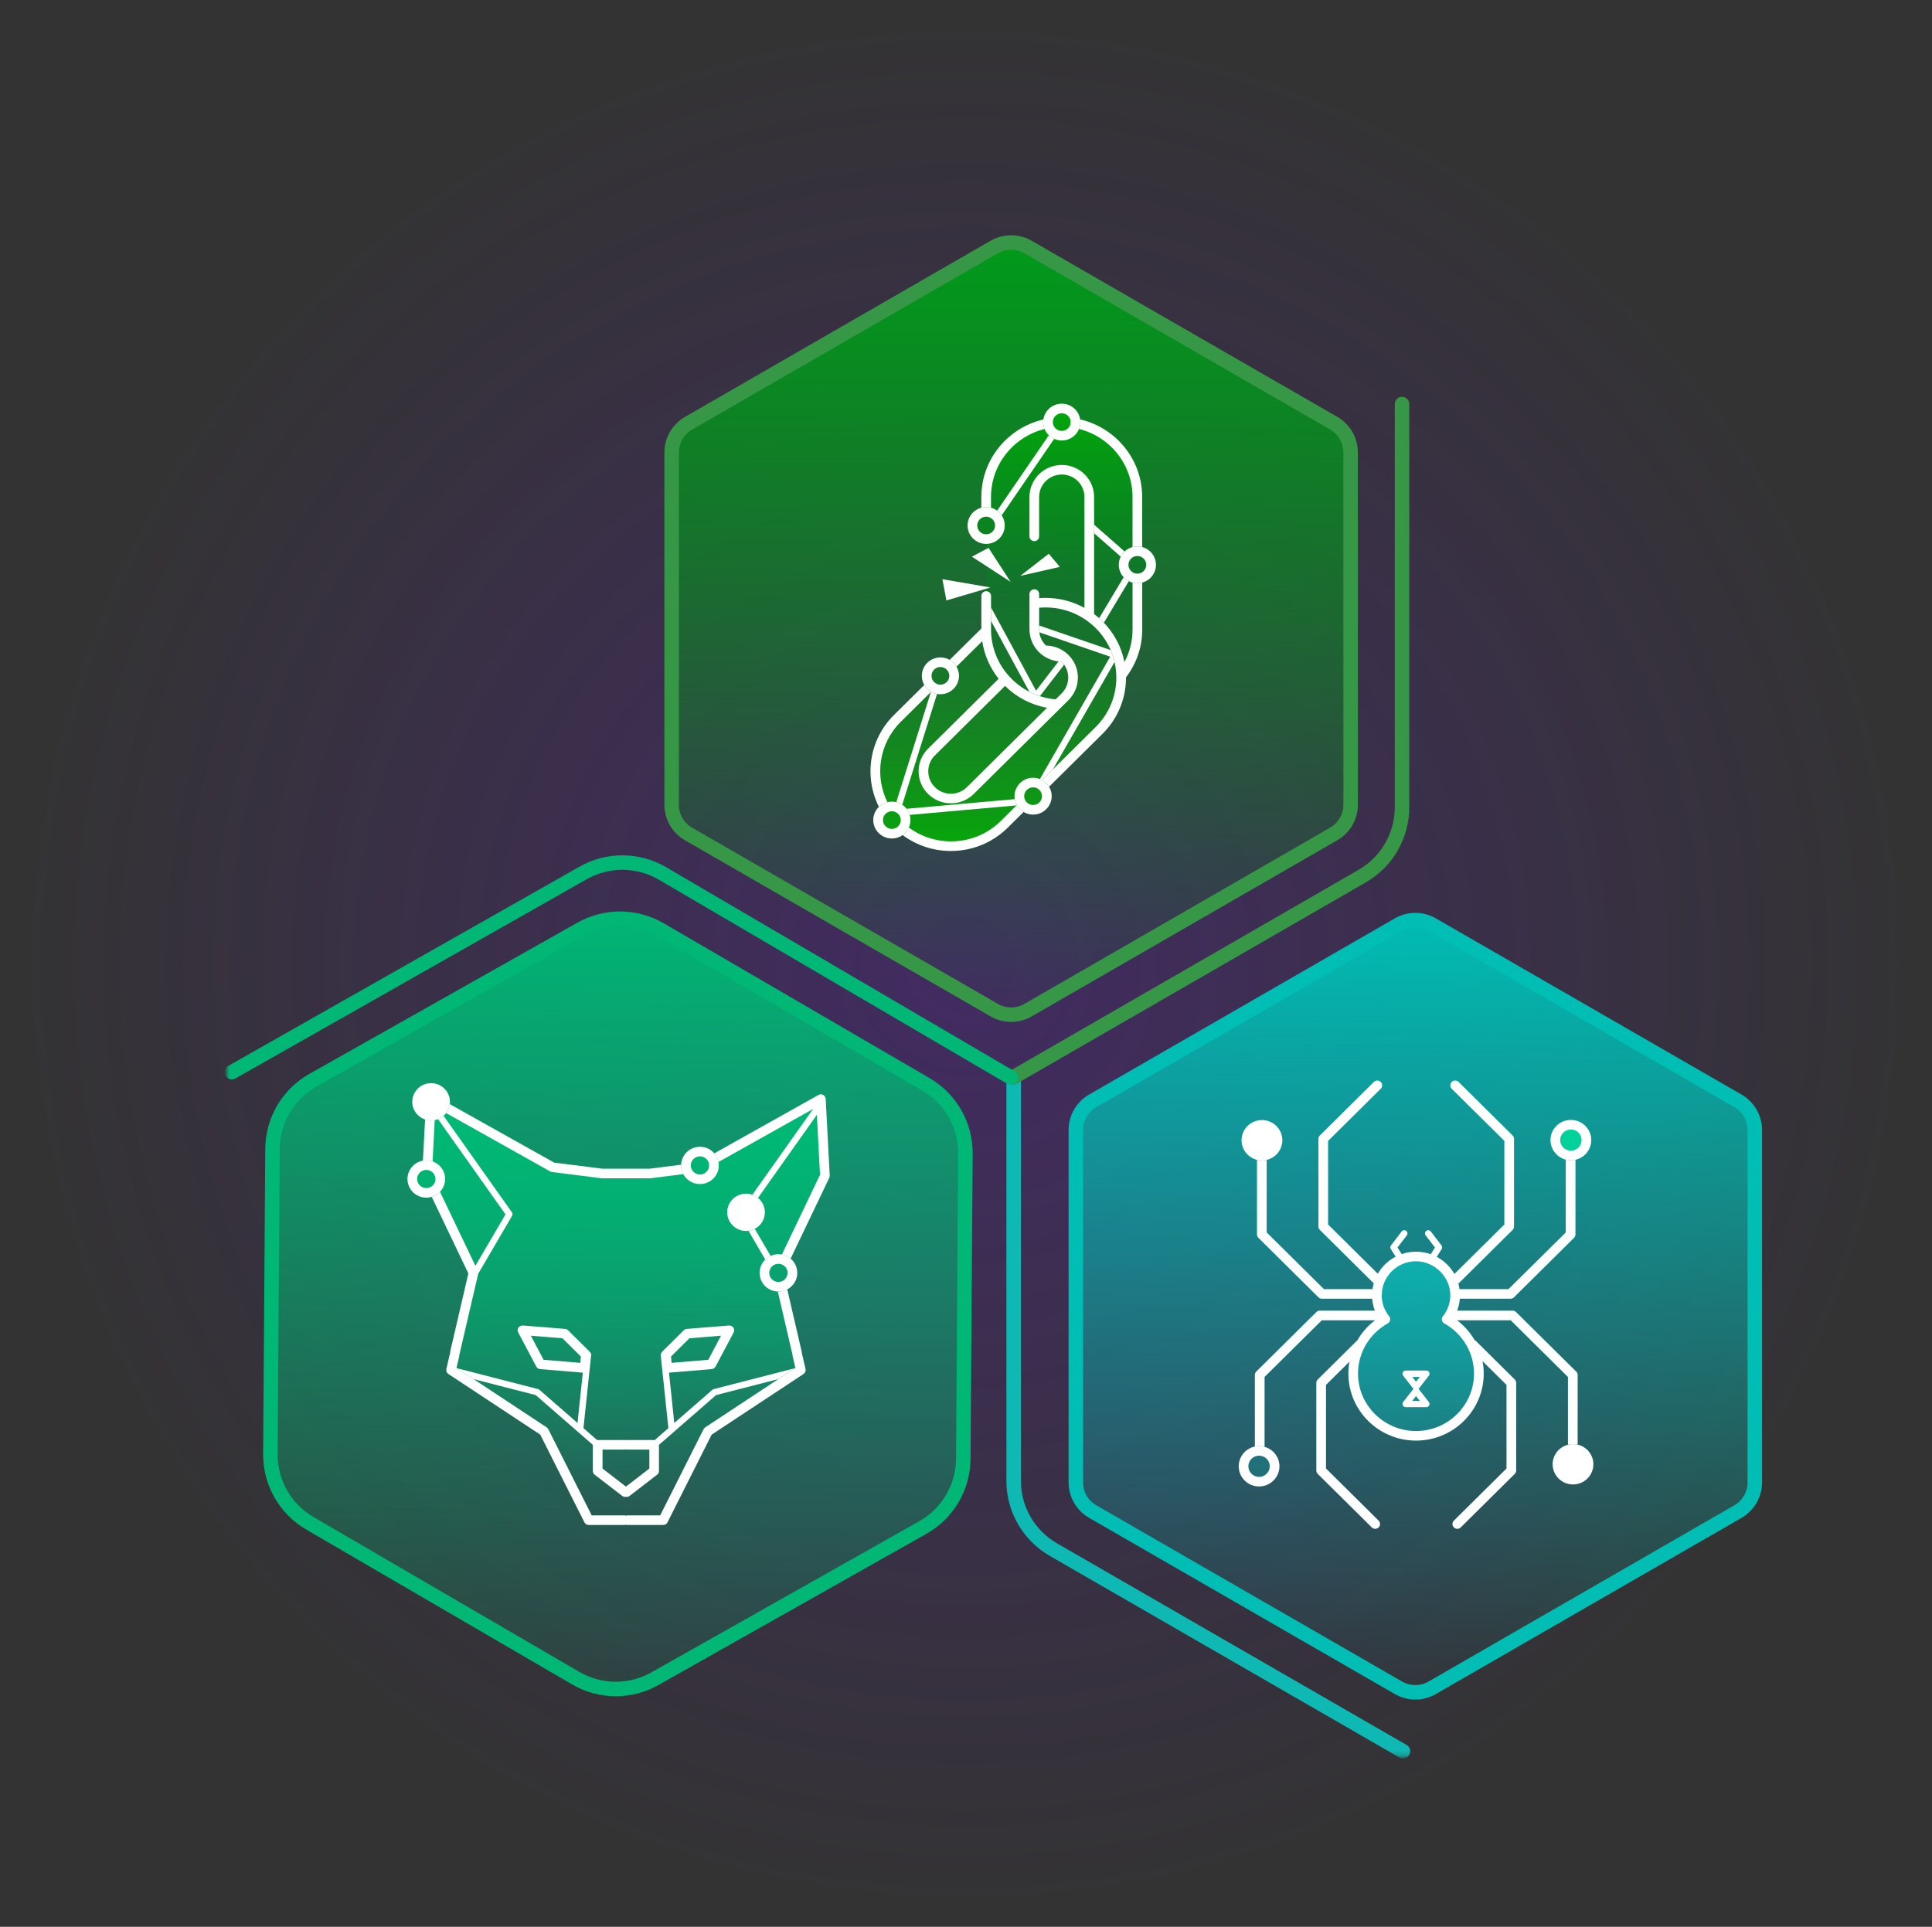 <svg width="400" height="399" viewBox="0 0 400 399" fill="none" xmlns="http://www.w3.org/2000/svg">
<rect x="0" y="0" width="400" height="399" fill="#333333" stroke="none"/>
<g clip-path="url(#clip0_2729_23028)">
<path opacity="0.3" d="M199.949 398.984C310.112 398.984 399.416 309.718 399.416 199.604C399.416 89.49 310.112 0.225 199.949 0.225C89.786 0.225 0.481 89.49 0.481 199.604C0.481 309.718 89.786 398.984 199.949 398.984Z" fill="url(#paint0_radial_2729_23028)"/>
<path d="M64.786 223.687C59.651 226.584 56.459 232.007 56.418 237.901L55.982 301.113C55.941 307.008 59.058 312.474 64.153 315.443L119.202 347.513C124.255 350.458 130.491 350.501 135.584 347.626L191.073 316.311C196.207 313.413 199.399 307.992 199.44 302.098L199.882 238.885C199.923 232.99 196.807 227.524 191.711 224.555L136.662 192.484C131.61 189.541 125.374 189.497 120.281 192.371L64.786 223.687Z" fill="url(#paint1_linear_2729_23028)" stroke="#00B775" stroke-width="3" stroke-linecap="round" stroke-linejoin="round"/>
<mask id="mask0_2729_23028" style="mask-type:luminance" maskUnits="userSpaceOnUse" x="46" y="37" width="326" height="327">
<path d="M371.966 37.181H46.863V363.785H371.966V37.181Z" fill="white"/>
</mask>
<g mask="url(#mask0_2729_23028)">
<path d="M222.739 234.011C222.739 231.512 224.074 229.203 226.24 227.954L289.531 191.471C291.694 190.224 294.359 190.224 296.521 191.471L359.813 227.954C361.979 229.203 363.313 231.512 363.313 234.011V306.962C363.313 309.461 361.979 311.77 359.813 313.019L296.521 349.503C294.359 350.749 291.694 350.749 289.531 349.503L226.24 313.019C224.074 311.77 222.739 309.461 222.739 306.962V234.011Z" fill="url(#paint2_linear_2729_23028)" stroke="#00BEB4" stroke-width="3"/>
<path d="M139.055 93.698C139.055 91.198 140.389 88.889 142.555 87.64L205.847 51.15C208.01 49.903 210.674 49.903 212.837 51.15L276.128 87.625C278.294 88.874 279.629 91.183 279.629 93.683L279.637 166.632C279.637 169.132 278.302 171.442 276.136 172.691L212.844 209.18C210.681 210.428 208.018 210.429 205.855 209.181L142.556 172.705C140.39 171.456 139.055 169.147 139.055 166.647V93.698Z" fill="url(#paint3_linear_2729_23028)" stroke="#369846" stroke-width="3"/>
<path d="M209.862 223.158V306.641C209.862 312.521 213 317.954 218.095 320.892L290.47 362.639" stroke="#0DB9B2" stroke-width="3" stroke-linecap="round" stroke-linejoin="round"/>
<path d="M209.67 223.15L282.045 181.411C287.14 178.472 290.279 173.039 290.279 167.159V83.677" stroke="#369846" stroke-width="3" stroke-linecap="round" stroke-linejoin="round"/>
<path d="M209.273 223.127L137.177 180.881C132.108 177.91 125.838 177.867 120.728 180.767L48.01 222.02" stroke="#00B775" stroke-width="3" stroke-linecap="round" stroke-linejoin="round"/>
</g>
<path d="M326.727 307.265C328.983 306.689 330.339 304.411 329.757 302.176C329.175 299.943 326.876 298.599 324.62 299.176C322.365 299.753 321.009 302.031 321.591 304.264C322.173 306.498 324.473 307.841 326.727 307.265Z" fill="url(#paint4_linear_2729_23028)"/>
<path d="M325.231 240.267C322.905 240.267 321.014 238.395 321.014 236.09C321.014 233.786 322.905 231.914 325.231 231.914C327.557 231.914 329.448 233.786 329.448 236.09C329.448 238.395 327.557 240.267 325.231 240.267Z" fill="url(#paint5_linear_2729_23028)"/>
<path d="M261.272 240.298C263.601 240.298 265.489 238.428 265.489 236.122C265.489 233.815 263.601 231.944 261.272 231.944C258.943 231.944 257.055 233.815 257.055 236.122C257.055 238.428 258.943 240.298 261.272 240.298Z" fill="url(#paint6_linear_2729_23028)"/>
<path d="M260.676 307.811C258.35 307.811 256.46 305.938 256.46 303.634C256.46 301.33 258.35 299.457 260.676 299.457C263.002 299.457 264.893 301.33 264.893 303.634C264.893 305.938 263.002 307.811 260.676 307.811Z" fill="url(#paint7_linear_2729_23028)"/>
<path d="M326.324 284.021L313.888 271.702C313.701 271.517 313.444 271.413 313.18 271.413H301.677C301.98 270.623 302.171 269.791 302.241 268.932H312.74C313.005 268.932 313.262 268.827 313.449 268.643L325.885 256.324C326.072 256.139 326.176 255.885 326.176 255.622V240.29C326.176 240.244 326.169 240.202 326.165 240.159C325.861 240.229 325.55 240.267 325.227 240.267C324.869 240.267 324.523 240.217 324.193 240.136C324.184 240.186 324.177 240.241 324.177 240.294V255.214L312.324 266.955H302.167C302.113 266.566 302.035 266.188 301.93 265.818L313.168 254.686C313.355 254.501 313.46 254.247 313.46 253.985V235.84C313.46 235.578 313.355 235.324 313.168 235.139L301.98 224.049C301.592 223.664 300.957 223.664 300.565 224.049C300.175 224.435 300.175 225.062 300.565 225.451L311.464 236.248V253.569L301.113 263.822C300.261 262.32 298.993 261.078 297.46 260.266L298.476 258.652C298.624 258.42 298.608 258.119 298.44 257.904L296.231 255.018C296.009 254.729 295.589 254.671 295.298 254.89C295.006 255.11 294.947 255.526 295.17 255.815L297.103 258.339L296.223 259.73C295.267 259.391 294.244 259.199 293.17 259.199C292.096 259.199 291.135 259.38 290.206 259.7L289.33 258.336L291.26 255.815C291.482 255.526 291.427 255.11 291.132 254.89C290.84 254.671 290.42 254.729 290.198 255.018L287.989 257.904C287.821 258.123 287.806 258.424 287.957 258.659L288.965 260.227C287.412 261.032 286.129 262.266 285.262 263.772L274.965 253.569V236.248L285.864 225.451C286.254 225.066 286.254 224.439 285.864 224.049C285.476 223.664 284.841 223.664 284.449 224.049L273.257 235.135C273.07 235.32 272.965 235.575 272.965 235.836V253.977C272.965 254.239 273.07 254.494 273.257 254.679L284.425 265.745C284.312 266.138 284.226 266.539 284.168 266.951H274.101L262.249 255.21V240.29C262.249 240.252 262.24 240.217 262.236 240.182C261.925 240.256 261.603 240.298 261.268 240.298C260.933 240.298 260.584 240.252 260.26 240.171C260.257 240.21 260.249 240.248 260.249 240.29V255.622C260.249 255.885 260.354 256.139 260.541 256.324L272.977 268.643C273.164 268.827 273.421 268.932 273.685 268.932H284.098C284.165 269.787 284.355 270.619 284.663 271.413H273.245C272.981 271.413 272.724 271.517 272.537 271.702L260.101 284.021C259.914 284.206 259.809 284.46 259.809 284.722V299.549C260.089 299.492 260.377 299.461 260.677 299.461C261.069 299.461 261.451 299.519 261.812 299.619V285.134L273.665 273.397H284.697C283.176 274.546 281.928 275.979 281.002 277.598C280.97 277.621 280.936 277.632 280.909 277.66L272.825 285.666C272.639 285.851 272.533 286.105 272.533 286.368V304.509C272.533 304.771 272.639 305.025 272.825 305.209L284.016 316.296C284.211 316.488 284.468 316.585 284.724 316.585C284.981 316.585 285.238 316.488 285.433 316.296C285.821 315.91 285.821 315.282 285.433 314.893L274.533 304.096V286.776L279.399 281.956C279.248 282.768 279.17 283.597 279.17 284.441C279.17 292.093 285.452 298.316 293.178 298.316C300.903 298.316 307.185 292.093 307.185 284.441C307.185 283.562 307.1 282.699 306.937 281.852L311.908 286.776V304.096L301.008 314.893C300.619 315.278 300.619 315.907 301.008 316.296C301.203 316.488 301.459 316.585 301.716 316.585C301.973 316.585 302.23 316.488 302.424 316.296L313.616 305.209C313.803 305.025 313.907 304.771 313.907 304.509V286.368C313.907 286.105 313.803 285.851 313.616 285.666L305.533 277.66C305.462 277.59 305.38 277.548 305.299 277.505C304.377 275.925 303.147 274.523 301.658 273.397H312.775L324.628 285.134V299.176C324.966 299.087 325.32 299.037 325.69 299.037C326.013 299.037 326.328 299.076 326.631 299.145V284.722C326.631 284.46 326.527 284.206 326.34 284.021H326.324Z" fill="url(#paint8_linear_2729_23028)"/>
<path d="M293.699 287.601L295.83 284.873C295.986 284.672 296.013 284.402 295.9 284.179C295.788 283.951 295.558 283.809 295.301 283.809H291.038C290.785 283.809 290.551 283.951 290.439 284.179C290.326 284.406 290.353 284.676 290.509 284.873L292.64 287.601L290.509 290.329C290.353 290.529 290.326 290.799 290.439 291.022C290.551 291.249 290.781 291.393 291.038 291.393H295.301C295.554 291.393 295.788 291.249 295.9 291.022C296.013 290.795 295.986 290.525 295.83 290.329L293.699 287.601ZM293.944 285.13L293.169 286.121L292.396 285.13H293.944ZM292.396 290.075L293.169 289.084L293.944 290.075H292.396Z" fill="white"/>
<path d="M326.727 307.265C328.983 306.689 330.339 304.411 329.757 302.176C329.175 299.943 326.876 298.599 324.62 299.176C322.365 299.753 321.009 302.031 321.591 304.264C322.173 306.498 324.473 307.841 326.727 307.265Z" fill="white"/>
<path d="M325.231 240.267C322.905 240.267 321.014 238.395 321.014 236.09C321.014 233.786 322.905 231.914 325.231 231.914C327.557 231.914 329.448 233.786 329.448 236.09C329.448 238.395 327.557 240.267 325.231 240.267ZM325.231 233.894C324.01 233.894 323.014 234.88 323.014 236.09C323.014 237.3 324.01 238.287 325.231 238.287C326.453 238.287 327.449 237.3 327.449 236.09C327.449 234.88 326.453 233.894 325.231 233.894Z" fill="white"/>
<path d="M261.272 240.298C263.601 240.298 265.489 238.428 265.489 236.122C265.489 233.815 263.601 231.944 261.272 231.944C258.943 231.944 257.055 233.815 257.055 236.122C257.055 238.428 258.943 240.298 261.272 240.298Z" fill="white"/>
<path d="M260.676 307.811C258.35 307.811 256.46 305.938 256.46 303.634C256.46 301.33 258.35 299.457 260.676 299.457C263.002 299.457 264.893 301.33 264.893 303.634C264.893 305.938 263.002 307.811 260.676 307.811ZM260.676 301.437C259.455 301.437 258.459 302.424 258.459 303.634C258.459 304.844 259.455 305.831 260.676 305.831C261.898 305.831 262.894 304.844 262.894 303.634C262.894 302.424 261.898 301.437 260.676 301.437Z" fill="white"/>
<path d="M326.324 284.021L313.888 271.702C313.701 271.517 313.444 271.413 313.18 271.413H301.677C301.98 270.623 302.171 269.791 302.241 268.932H312.74C313.005 268.932 313.262 268.827 313.449 268.643L325.885 256.324C326.072 256.139 326.176 255.885 326.176 255.622V240.29C326.176 240.244 326.169 240.202 326.165 240.159C325.861 240.229 325.55 240.267 325.227 240.267C324.869 240.267 324.523 240.217 324.193 240.136C324.184 240.186 324.177 240.241 324.177 240.294V255.214L312.324 266.955H302.167C302.113 266.566 302.035 266.188 301.93 265.818L313.168 254.686C313.355 254.501 313.46 254.247 313.46 253.985V235.84C313.46 235.578 313.355 235.324 313.168 235.139L301.98 224.049C301.592 223.664 300.957 223.664 300.565 224.049C300.175 224.435 300.175 225.062 300.565 225.451L311.464 236.248V253.569L301.113 263.822C300.261 262.32 298.993 261.078 297.46 260.266L298.476 258.652C298.624 258.42 298.608 258.119 298.44 257.904L296.231 255.018C296.009 254.729 295.589 254.671 295.298 254.89C295.006 255.11 294.947 255.526 295.17 255.815L297.103 258.339L296.223 259.73C295.267 259.391 294.244 259.199 293.17 259.199C292.096 259.199 291.135 259.38 290.206 259.7L289.33 258.336L291.26 255.815C291.482 255.526 291.427 255.11 291.132 254.89C290.84 254.671 290.42 254.729 290.198 255.018L287.989 257.904C287.821 258.123 287.806 258.424 287.957 258.659L288.965 260.227C287.412 261.032 286.129 262.266 285.262 263.772L274.965 253.569V236.248L285.864 225.451C286.254 225.066 286.254 224.439 285.864 224.049C285.476 223.664 284.841 223.664 284.449 224.049L273.257 235.135C273.07 235.32 272.965 235.575 272.965 235.836V253.977C272.965 254.239 273.07 254.494 273.257 254.679L284.425 265.745C284.312 266.138 284.226 266.539 284.168 266.951H274.101L262.249 255.21V240.29C262.249 240.252 262.24 240.217 262.236 240.182C261.925 240.256 261.603 240.298 261.268 240.298C260.933 240.298 260.584 240.252 260.26 240.171C260.257 240.21 260.249 240.248 260.249 240.29V255.622C260.249 255.885 260.354 256.139 260.541 256.324L272.977 268.643C273.164 268.827 273.421 268.932 273.685 268.932H284.098C284.165 269.787 284.355 270.619 284.663 271.413H273.245C272.981 271.413 272.724 271.517 272.537 271.702L260.101 284.021C259.914 284.206 259.809 284.46 259.809 284.722V299.549C260.089 299.492 260.377 299.461 260.677 299.461C261.069 299.461 261.451 299.519 261.812 299.619V285.134L273.665 273.397H284.697C283.176 274.546 281.928 275.979 281.002 277.598C280.97 277.621 280.936 277.632 280.909 277.66L272.825 285.666C272.639 285.851 272.533 286.105 272.533 286.368V304.509C272.533 304.771 272.639 305.025 272.825 305.209L284.016 316.296C284.211 316.488 284.468 316.585 284.724 316.585C284.981 316.585 285.238 316.488 285.433 316.296C285.821 315.91 285.821 315.282 285.433 314.893L274.533 304.096V286.776L279.399 281.956C279.248 282.768 279.17 283.597 279.17 284.441C279.17 292.093 285.452 298.316 293.178 298.316C300.903 298.316 307.185 292.093 307.185 284.441C307.185 283.562 307.1 282.699 306.937 281.852L311.908 286.776V304.096L301.008 314.893C300.619 315.278 300.619 315.907 301.008 316.296C301.203 316.488 301.459 316.585 301.716 316.585C301.973 316.585 302.23 316.488 302.424 316.296L313.616 305.209C313.803 305.025 313.907 304.771 313.907 304.509V286.368C313.907 286.105 313.803 285.851 313.616 285.666L305.533 277.66C305.462 277.59 305.38 277.548 305.299 277.505C304.377 275.925 303.147 274.523 301.658 273.397H312.775L324.628 285.134V299.176C324.966 299.087 325.32 299.037 325.69 299.037C326.013 299.037 326.328 299.076 326.631 299.145V284.722C326.631 284.46 326.527 284.206 326.34 284.021H326.324ZM305.178 284.437C305.178 290.995 299.79 296.332 293.17 296.332C286.549 296.332 281.161 290.995 281.161 284.437C281.161 280.137 283.519 276.161 287.311 274.056C287.568 273.914 287.747 273.667 287.806 273.386C287.863 273.101 287.79 272.808 287.607 272.577C286.607 271.324 286.078 269.826 286.071 268.238C286.101 268.145 286.121 268.046 286.121 267.941C286.121 267.864 286.109 267.795 286.094 267.722C286.351 264.073 289.424 261.179 293.17 261.179C296.916 261.179 300.269 264.335 300.269 268.215C300.269 269.81 299.736 271.321 298.733 272.577C298.55 272.804 298.48 273.101 298.534 273.386C298.593 273.671 298.771 273.918 299.028 274.056C302.821 276.161 305.178 280.141 305.178 284.437Z" fill="white"/>
<path d="M171.78 243.425L170.948 227.549C170.928 227.207 170.734 226.899 170.431 226.732C170.128 226.567 169.758 226.571 169.459 226.741L147.884 238.836C147.604 238.508 147.266 238.219 146.869 237.992C145.006 236.929 142.617 237.56 141.544 239.406C141.217 239.968 141.049 240.581 141.026 241.194L134.507 242.019H124.685L114.73 240.758L93.117 228.64C93.218 227.835 93.071 226.991 92.631 226.232C91.557 224.386 89.165 223.754 87.305 224.818C85.442 225.881 84.8 228.251 85.878 230.093C86.372 230.94 87.146 231.522 88.013 231.812L87.566 240.342C86.477 240.539 85.482 241.186 84.886 242.207C83.812 244.053 84.45 246.419 86.314 247.482C86.924 247.833 87.598 247.999 88.254 247.999C88.667 247.999 89.076 247.925 89.464 247.802C89.437 247.81 89.41 247.822 89.379 247.833L96.965 263.697L93.207 279.865C93.184 279.969 93.18 280.073 93.191 280.177C93.171 280.227 93.152 280.277 93.137 280.335L92.413 283.475C92.319 283.877 92.487 284.292 92.833 284.52L111.848 297.073L120.989 315.234C121.16 315.569 121.506 315.781 121.884 315.781H129.278C129.388 315.781 129.492 315.758 129.589 315.727C129.687 315.758 129.792 315.781 129.901 315.781H137.296C137.673 315.781 138.023 315.569 138.19 315.234L147.332 297.073L166.347 284.52C166.692 284.292 166.86 283.877 166.766 283.475L166.043 280.335C166.031 280.281 166.012 280.227 165.989 280.177C165.996 280.077 165.996 279.973 165.973 279.868L162.981 266.995C163.612 266.668 164.16 266.171 164.538 265.519C165.059 264.625 165.198 263.585 164.927 262.587C164.716 261.816 164.281 261.142 163.677 260.637L171.683 243.899C171.753 243.749 171.789 243.587 171.777 243.421L171.78 243.425ZM90.212 247.486C90.212 247.486 90.2 247.49 90.196 247.494C90.219 247.479 90.243 247.463 90.266 247.447C90.246 247.459 90.231 247.475 90.212 247.486Z" fill="url(#paint9_linear_2729_23028)"/>
<path d="M144.913 245.197C144.251 245.197 143.582 245.032 142.971 244.681C141.108 243.618 140.47 241.248 141.544 239.406C142.617 237.56 145.006 236.929 146.869 237.992C148.732 239.055 149.37 241.425 148.297 243.267C147.577 244.504 146.263 245.197 144.913 245.197ZM144.924 239.456C144.267 239.456 143.629 239.795 143.275 240.396C142.75 241.294 143.065 242.446 143.971 242.966C144.877 243.483 146.04 243.174 146.565 242.277C147.087 241.379 146.776 240.227 145.869 239.707C145.57 239.537 145.243 239.456 144.924 239.456Z" fill="white"/>
<path d="M88.254 248.007C87.594 248.007 86.924 247.841 86.314 247.49C84.45 246.422 83.812 244.057 84.886 242.211C85.96 240.366 88.348 239.733 90.212 240.797C92.075 241.861 92.713 244.23 91.639 246.072C90.919 247.309 89.604 248.003 88.254 248.003V248.007ZM88.267 242.265C87.609 242.265 86.971 242.604 86.617 243.206C86.092 244.103 86.407 245.255 87.314 245.776C88.22 246.292 89.383 245.984 89.908 245.086C90.429 244.188 90.118 243.035 89.212 242.515C88.912 242.346 88.585 242.265 88.267 242.265Z" fill="white"/>
<path d="M161.157 267.45C160.496 267.45 159.827 267.284 159.216 266.933C158.314 266.418 157.668 265.585 157.399 264.587C157.131 263.589 157.267 262.549 157.789 261.654C158.862 259.809 161.25 259.177 163.114 260.24C164.017 260.757 164.662 261.589 164.93 262.587C165.199 263.585 165.063 264.626 164.542 265.519C163.822 266.757 162.507 267.45 161.157 267.45ZM161.169 261.709C160.511 261.709 159.873 262.048 159.52 262.649C159.267 263.084 159.197 263.589 159.329 264.075C159.461 264.56 159.772 264.965 160.212 265.215C161.119 265.732 162.282 265.427 162.807 264.525C163.059 264.09 163.129 263.581 162.997 263.096C162.865 262.61 162.554 262.206 162.114 261.955C161.815 261.786 161.488 261.705 161.169 261.705V261.709Z" fill="white"/>
<path d="M141.027 241.19L134.507 242.014H124.685L114.73 240.755L93.117 228.64C93.031 229.307 92.779 229.95 92.362 230.494L113.91 242.577C114.022 242.639 114.147 242.682 114.275 242.696L124.487 243.991C124.529 243.995 124.572 243.999 124.615 243.999H134.566C134.608 243.999 134.651 243.999 134.693 243.991L141.47 243.132C141.155 242.535 140.999 241.868 141.022 241.19H141.027Z" fill="white"/>
<path d="M92.631 226.232C91.557 224.386 89.165 223.754 87.305 224.818C85.442 225.881 84.8 228.251 85.878 230.093C86.598 231.329 87.913 232.023 89.263 232.023C89.924 232.023 90.593 231.858 91.203 231.507C93.067 230.443 93.705 228.073 92.631 226.232Z" fill="white"/>
<path d="M89.562 240.504L90.009 231.942C89.761 231.993 89.511 232.023 89.263 232.023C88.835 232.023 88.414 231.947 88.013 231.812L87.566 240.346C88.24 240.227 88.928 240.284 89.562 240.504Z" fill="white"/>
<path d="M156.407 247.698C154.544 246.635 152.155 247.266 151.082 249.113C150.008 250.958 150.646 253.324 152.509 254.388C153.12 254.738 153.793 254.903 154.451 254.903C155.801 254.903 157.111 254.21 157.834 252.973C158.908 251.127 158.271 248.762 156.407 247.698Z" fill="white"/>
<path d="M159.551 260.079L156.263 254.461C155.855 254.672 155.419 254.815 154.964 254.873L158.446 260.826C158.773 260.51 159.146 260.26 159.551 260.079Z" fill="white"/>
<path d="M170.948 227.549C170.928 227.207 170.734 226.899 170.43 226.732C170.127 226.567 169.758 226.571 169.458 226.741L147.884 238.836C148.327 239.352 148.624 239.973 148.748 240.627L168.35 229.638L155.765 247.41C155.987 247.486 156.201 247.582 156.411 247.702C156.598 247.81 156.769 247.934 156.932 248.064L169.123 230.852L169.773 243.282L161.876 259.798C162.3 259.874 162.721 260.02 163.118 260.244C163.32 260.36 163.506 260.498 163.681 260.645L171.687 243.902C171.757 243.753 171.792 243.591 171.78 243.425L170.948 227.549Z" fill="white"/>
<path d="M166.77 283.479L166.047 280.339C166.035 280.285 166.016 280.231 165.992 280.181C166 280.081 166 279.977 165.977 279.873L162.985 266.999C162.421 267.292 161.795 267.45 161.161 267.45C161.118 267.45 161.079 267.442 161.036 267.442L164.028 280.316C164.039 280.369 164.059 280.42 164.082 280.47C164.075 280.57 164.075 280.674 164.098 280.778L164.67 283.252L146.009 295.575C145.866 295.671 145.749 295.802 145.667 295.956L136.681 313.804H129.904C129.796 313.804 129.69 313.827 129.593 313.858C129.496 313.827 129.391 313.804 129.282 313.804H122.506L113.52 295.956C113.442 295.802 113.326 295.671 113.178 295.575L94.518 283.252L95.09 280.778C95.117 280.666 95.117 280.551 95.105 280.443C95.12 280.401 95.148 280.362 95.16 280.316L98.999 263.812C98.999 263.812 98.999 263.793 98.999 263.782L106.024 251.767C106.152 251.544 106.141 251.266 105.993 251.058L91.834 231.06C91.643 231.226 91.433 231.376 91.203 231.507C91.036 231.603 90.865 231.68 90.694 231.75L104.658 251.47L98.427 262.125L91.09 246.781C90.834 247.051 90.546 247.298 90.216 247.49C89.946 247.644 89.671 247.756 89.387 247.841L96.972 263.704L93.215 279.873C93.191 279.977 93.187 280.081 93.199 280.185C93.179 280.235 93.16 280.285 93.144 280.343L92.421 283.483C92.328 283.884 92.495 284.3 92.841 284.527L111.855 297.081L120.997 315.241C121.168 315.577 121.514 315.789 121.891 315.789H129.286C129.395 315.789 129.5 315.765 129.597 315.735C129.695 315.765 129.8 315.789 129.909 315.789H137.304C137.681 315.789 138.031 315.577 138.198 315.241L147.34 297.081L166.354 284.527C166.7 284.3 166.867 283.884 166.774 283.483L166.77 283.479Z" fill="white"/>
<path d="M111.027 282.982C111.186 283.283 111.49 283.479 111.828 283.51L120.666 284.25L119.569 294.669L111.677 287.791C111.599 287.722 111.506 287.676 111.404 287.649L94.65 283.344L98.031 285.58L110.914 288.889L122.739 299.197V304.599C122.739 304.903 122.883 305.192 123.124 305.381L128.823 309.77C129.007 309.909 129.221 309.978 129.438 309.978C129.489 309.978 129.539 309.97 129.586 309.963C129.636 309.97 129.683 309.978 129.734 309.978C129.948 309.978 130.166 309.909 130.348 309.77L136.047 305.381C136.292 305.192 136.432 304.903 136.432 304.599V299.197L148.258 288.889L161.142 285.58L164.522 283.344L147.768 287.649C147.667 287.676 147.573 287.722 147.496 287.791L139.603 294.669L138.51 284.25L147.348 283.51C147.69 283.479 147.989 283.283 148.149 282.982L151.892 275.927C152.063 275.607 152.039 275.222 151.841 274.922C151.638 274.621 151.3 274.451 150.927 274.482L142.201 275.187C141.964 275.206 141.743 275.307 141.575 275.472L137.183 279.822C137.101 279.904 137.043 279.996 136.993 280.096C136.856 280.231 136.771 280.42 136.794 280.624L138.381 295.736L135.549 298.207C135.51 298.203 135.475 298.194 135.436 298.194H129.816C129.738 298.194 129.66 298.207 129.59 298.222C129.516 298.207 129.442 298.194 129.364 298.194H123.743C123.705 298.194 123.665 298.203 123.631 298.207L120.799 295.74L122.394 280.593C122.417 280.369 122.315 280.17 122.156 280.031C122.114 279.957 122.063 279.884 122 279.822L117.608 275.472C117.441 275.307 117.22 275.206 116.982 275.187L108.257 274.482C107.884 274.455 107.542 274.621 107.343 274.922C107.141 275.222 107.121 275.607 107.292 275.927L111.031 282.982H111.027ZM142.734 277.129L149.285 276.597L146.644 281.58L139.043 282.216L138.929 280.898L142.734 277.129ZM124.747 300.176H129.368C129.446 300.176 129.524 300.164 129.594 300.148C129.668 300.164 129.742 300.176 129.819 300.176H134.441V304.11L129.594 307.844L124.747 304.11V300.176ZM116.454 277.129L120.258 280.898L120.145 282.216L112.544 281.58L109.903 276.597L116.45 277.129H116.454Z" fill="white"/>
<path d="M239.323 116.965C239.323 115.208 238.113 113.729 236.475 113.29V102.909C236.475 95.11 230.979 88.559 223.623 86.853C223.355 85.014 221.755 83.597 219.826 83.597C217.897 83.597 216.298 85.014 216.026 86.856C208.67 88.563 203.173 95.114 203.173 102.912V105.144C201.536 105.583 200.326 107.059 200.326 108.816C200.326 110.916 202.053 112.627 204.173 112.627C204.173 112.627 204.181 112.627 204.185 112.627C204.224 115.29 204.289 120.052 204.325 122.437C204.274 122.43 204.224 122.421 204.173 122.421C203.62 122.421 203.173 122.865 203.173 123.412V130.151L196.607 136.651C196.043 136.332 195.393 136.143 194.697 136.143C192.577 136.143 190.85 137.854 190.85 139.954C190.85 140.644 191.037 141.287 191.364 141.846L185.093 148.057C179.907 153.194 178.869 160.908 181.973 167.085C181.249 167.778 180.798 168.746 180.798 169.817C180.798 171.916 182.525 173.628 184.645 173.628C185.478 173.628 186.244 173.362 186.874 172.914C189.741 175.053 193.215 176.213 196.867 176.213C201.313 176.213 205.495 174.498 208.643 171.381L211.922 168.133C212.498 168.476 213.17 168.676 213.89 168.676C216.01 168.676 217.737 166.965 217.737 164.865C217.737 164.152 217.535 163.486 217.189 162.915L228.24 151.968C231.387 148.855 233.118 144.713 233.118 140.305C233.118 140.289 233.118 140.274 233.118 140.258C235.313 137.38 236.48 133.97 236.48 130.355V120.634C238.117 120.194 239.327 118.719 239.327 116.958L239.323 116.965ZM223.673 87.407C223.673 87.511 223.666 87.62 223.658 87.719C223.666 87.615 223.673 87.511 223.673 87.407ZM215.998 87.103C215.991 87.203 215.983 87.304 215.983 87.407C215.983 87.511 215.991 87.608 215.998 87.708C215.991 87.608 215.983 87.508 215.983 87.407C215.983 87.307 215.991 87.203 215.998 87.103ZM203.69 105.044C203.671 105.044 203.652 105.051 203.629 105.051C203.648 105.051 203.667 105.044 203.69 105.044ZM197.043 136.941C197.043 136.941 197.027 136.929 197.02 136.925C197.027 136.929 197.035 136.937 197.043 136.941ZM191.659 142.274C191.659 142.274 191.648 142.258 191.643 142.25C191.648 142.258 191.655 142.266 191.659 142.274ZM187.267 172.607C187.267 172.607 187.275 172.598 187.283 172.595C187.279 172.598 187.275 172.602 187.267 172.607Z" fill="url(#paint10_linear_2729_23028)"/>
<path d="M239.323 116.965C239.323 115.208 238.113 113.729 236.475 113.29V102.909C236.475 95.11 230.979 88.559 223.623 86.853C223.355 85.014 221.755 83.597 219.826 83.597C217.897 83.597 216.298 85.014 216.026 86.856C208.67 88.563 203.173 95.114 203.173 102.912V105.144C201.536 105.583 200.326 107.059 200.326 108.816C200.326 110.916 202.053 112.627 204.173 112.627C204.173 112.627 204.181 112.627 204.185 112.627C204.224 115.29 204.289 120.052 204.325 122.437C204.274 122.43 204.224 122.421 204.173 122.421C203.62 122.421 203.173 122.865 203.173 123.412V130.151L196.607 136.651C196.043 136.332 195.393 136.143 194.697 136.143C192.577 136.143 190.85 137.854 190.85 139.954C190.85 140.644 191.037 141.287 191.364 141.846L185.093 148.057C179.907 153.194 178.869 160.908 181.973 167.085C181.249 167.778 180.798 168.746 180.798 169.817C180.798 171.916 182.525 173.628 184.645 173.628C185.478 173.628 186.244 173.362 186.874 172.914C189.741 175.053 193.215 176.213 196.867 176.213C201.313 176.213 205.495 174.498 208.643 171.381L211.922 168.133C212.498 168.476 213.17 168.676 213.89 168.676C216.01 168.676 217.737 166.965 217.737 164.865C217.737 164.152 217.535 163.486 217.189 162.915L228.24 151.968C231.387 148.855 233.118 144.713 233.118 140.305C233.118 140.289 233.118 140.274 233.118 140.258C235.313 137.38 236.48 133.97 236.48 130.355V120.634C238.117 120.194 239.327 118.719 239.327 116.958L239.323 116.965ZM223.673 87.407C223.673 87.511 223.666 87.62 223.658 87.719C223.666 87.615 223.673 87.511 223.673 87.407ZM215.998 87.103C215.991 87.203 215.983 87.304 215.983 87.407C215.983 87.511 215.991 87.608 215.998 87.708C215.991 87.608 215.983 87.508 215.983 87.407C215.983 87.307 215.991 87.203 215.998 87.103ZM203.69 105.044C203.671 105.044 203.652 105.051 203.629 105.051C203.648 105.051 203.667 105.044 203.69 105.044ZM197.043 136.941C197.043 136.941 197.027 136.929 197.02 136.925C197.027 136.929 197.035 136.937 197.043 136.941ZM191.659 142.274C191.659 142.274 191.648 142.258 191.643 142.25C191.648 142.258 191.655 142.266 191.659 142.274ZM187.267 172.607C187.267 172.607 187.275 172.598 187.283 172.595C187.279 172.598 187.275 172.602 187.267 172.607Z" fill="url(#paint11_linear_2729_23028)"/>
<path d="M195.117 119.94L195.941 124.337L205.053 121.651L195.117 119.94Z" fill="white"/>
<path d="M204.655 113.444L201.221 115.278L209.234 120.487L204.655 113.444Z" fill="white"/>
<path d="M219.422 117.393L217.142 114.665L211.241 119.247" fill="white"/>
<path d="M204.173 112.627C202.054 112.627 200.326 110.916 200.326 108.816C200.326 106.716 202.054 105.005 204.173 105.005C206.293 105.005 208.021 106.712 208.021 108.816C208.021 110.92 206.293 112.627 204.173 112.627ZM204.173 106.99C203.154 106.99 202.325 107.811 202.325 108.816C202.325 109.821 203.154 110.642 204.173 110.642C205.193 110.642 206.018 109.821 206.018 108.816C206.018 107.811 205.189 106.99 204.173 106.99Z" fill="white"/>
<path d="M194.701 143.761C192.581 143.761 190.854 142.05 190.854 139.95C190.854 137.85 192.581 136.14 194.701 136.14C196.821 136.14 198.548 137.85 198.548 139.95C198.548 142.05 196.821 143.761 194.701 143.761ZM194.701 138.124C193.682 138.124 192.857 138.944 192.857 139.95C192.857 140.956 193.686 141.781 194.701 141.781C195.716 141.781 196.545 140.96 196.545 139.95C196.545 138.941 195.716 138.124 194.701 138.124Z" fill="white"/>
<path d="M235.48 120.773C233.36 120.773 231.633 119.062 231.633 116.961C231.633 114.862 233.36 113.151 235.48 113.151C237.6 113.151 239.327 114.862 239.327 116.961C239.327 119.062 237.6 120.773 235.48 120.773ZM235.48 115.135C234.461 115.135 233.632 115.956 233.632 116.961C233.632 117.967 234.461 118.792 235.48 118.792C236.499 118.792 237.323 117.972 237.323 116.961C237.323 115.952 236.495 115.135 235.48 115.135Z" fill="white"/>
<path d="M213.891 168.68C211.771 168.68 210.043 166.969 210.043 164.869C210.043 162.769 211.771 161.058 213.891 161.058C216.011 161.058 217.738 162.769 217.738 164.869C217.738 166.969 216.011 168.68 213.891 168.68ZM213.891 163.043C212.871 163.043 212.043 163.863 212.043 164.873C212.043 165.882 212.871 166.699 213.891 166.699C214.91 166.699 215.734 165.879 215.734 164.873C215.734 163.867 214.906 163.043 213.891 163.043Z" fill="white"/>
<path d="M219.826 91.215C217.706 91.215 215.979 89.504 215.979 87.403C215.979 85.304 217.706 83.597 219.826 83.597C221.947 83.597 223.673 85.304 223.673 87.407C223.673 89.511 221.947 91.218 219.826 91.218V91.215ZM219.826 85.577C218.807 85.577 217.979 86.398 217.979 87.403C217.979 88.409 218.807 89.234 219.826 89.234C220.845 89.234 221.67 88.413 221.67 87.403C221.67 86.394 220.842 85.577 219.826 85.577Z" fill="white"/>
<path d="M217.15 90.135L206.445 105.749C206.815 106.019 207.133 106.346 207.386 106.727L218.251 90.879C217.839 90.694 217.469 90.444 217.15 90.135Z" fill="white"/>
<path d="M184.649 173.628C182.529 173.628 180.802 171.916 180.802 169.817C180.802 167.717 182.529 166.005 184.649 166.005C186.769 166.005 188.496 167.717 188.496 169.817C188.496 171.916 186.769 173.628 184.649 173.628ZM184.649 167.991C183.63 167.991 182.806 168.811 182.806 169.82C182.806 170.83 183.634 171.651 184.649 171.651C185.664 171.651 186.493 170.83 186.493 169.82C186.493 168.811 185.664 167.991 184.649 167.991Z" fill="white"/>
<path d="M188.336 168.749L210.564 166.772C210.335 166.383 210.175 165.948 210.101 165.485L187.68 167.481C187.975 167.856 188.201 168.283 188.336 168.749Z" fill="white"/>
<path d="M186.793 166.657L194.005 143.695C193.553 143.615 193.134 143.452 192.752 143.229L185.564 166.117C186.007 166.225 186.423 166.406 186.793 166.653V166.657Z" fill="white"/>
<path d="M205.177 102.912C205.177 96.127 209.903 90.417 216.267 88.837C216.088 88.394 215.983 87.916 215.983 87.411C215.983 87.222 216.002 87.041 216.029 86.86C208.674 88.567 203.177 95.118 203.177 102.916V105.148C203.496 105.063 203.83 105.013 204.177 105.013C204.523 105.013 204.857 105.063 205.177 105.148V102.912Z" fill="white"/>
<path d="M223.627 86.853C223.654 87.034 223.673 87.215 223.673 87.403C223.673 87.908 223.573 88.39 223.389 88.829C229.754 90.409 234.476 96.12 234.476 102.905V113.286C234.795 113.201 235.13 113.151 235.476 113.151C235.822 113.151 236.156 113.201 236.476 113.286V102.905C236.476 95.106 230.979 88.556 223.623 86.849L223.627 86.853Z" fill="white"/>
<path d="M207.231 169.982C204.465 172.722 200.785 174.232 196.872 174.232C193.686 174.232 190.668 173.219 188.158 171.369C187.878 171.99 187.435 172.522 186.878 172.914C189.745 175.053 193.219 176.213 196.872 176.213C201.318 176.213 205.5 174.498 208.647 171.381L211.926 168.133C211.347 167.79 210.864 167.296 210.534 166.71L207.231 169.982Z" fill="white"/>
<path d="M192.78 143.248C192.192 142.914 191.705 142.427 191.367 141.846L185.096 148.057C179.907 153.194 178.869 160.908 181.973 167.085C182.455 166.622 183.059 166.283 183.735 166.121C181.051 160.7 181.966 153.96 186.509 149.456L192.775 143.248H192.78Z" fill="white"/>
<path d="M234.48 120.638V130.359C234.48 132.744 233.905 135.033 232.803 137.099C232.174 133.912 230.602 130.98 228.244 128.641C227.711 128.113 227.132 127.616 226.521 127.153V102.909C226.521 99.256 223.522 96.282 219.83 96.282C216.139 96.282 213.14 99.256 213.14 102.909V111.07C213.14 111.617 213.587 112.061 214.139 112.061C214.691 112.061 215.139 111.617 215.139 111.07V102.909C215.139 100.346 217.244 98.262 219.83 98.262C222.417 98.262 224.522 100.346 224.522 102.909V125.878C222.071 124.529 219.324 123.813 216.473 123.813C216.03 123.813 215.586 123.832 215.143 123.867V123.011C215.143 122.464 214.695 122.021 214.143 122.021C213.591 122.021 213.143 122.464 213.143 123.011V130.359C213.143 132.325 214.022 134.178 215.551 135.445C216.73 136.42 218.22 136.968 219.752 136.987C219.765 136.998 219.779 137.014 219.792 137.026C220.678 137.904 221.165 139.068 221.165 140.308C221.165 141.55 220.678 142.717 219.792 143.591L218.555 144.816C214.808 144.497 211.381 142.782 208.861 139.962C206.534 137.357 205.227 134.008 205.184 130.54C205.184 130.54 205.184 130.54 205.184 130.536V123.412C205.18 122.865 204.733 122.421 204.181 122.421C203.629 122.421 203.181 122.865 203.181 123.412V130.151L196.615 136.651C197.202 136.987 197.692 137.468 198.03 138.051L203.36 132.772C203.784 135.607 204.951 138.297 206.756 140.563L192.146 155.036C190.885 156.284 190.188 157.949 190.188 159.721C190.188 161.494 190.885 163.158 192.146 164.407C193.41 165.659 195.09 166.348 196.876 166.348C198.661 166.348 200.342 165.659 201.606 164.407L221.203 144.994C222.467 143.742 223.164 142.077 223.164 140.308C223.164 138.54 222.467 136.875 221.203 135.623C221.059 135.481 220.912 135.349 220.76 135.222C219.585 134.247 218.095 133.704 216.563 133.681C215.657 132.806 215.143 131.616 215.143 130.359V125.851C218.636 125.543 222.106 126.464 224.942 128.464C225.622 128.945 226.257 129.473 226.832 130.044C229.509 132.694 231.03 136.22 231.115 139.973L231.123 140.308C231.123 144.185 229.598 147.83 226.832 150.569L215.761 161.536C216.353 161.863 216.847 162.341 217.197 162.915L228.249 151.968C231.395 148.851 233.126 144.713 233.126 140.305C233.126 140.289 233.126 140.274 233.126 140.258C235.32 137.38 236.487 133.97 236.487 130.355V120.634C236.168 120.718 235.834 120.769 235.487 120.769C235.142 120.769 234.807 120.718 234.488 120.634L234.48 120.638ZM200.186 163.004C199.299 163.883 198.124 164.364 196.872 164.364C195.619 164.364 194.44 163.883 193.553 163.004C192.671 162.13 192.184 160.962 192.184 159.717C192.184 158.473 192.671 157.309 193.553 156.434L208.086 142.038C210.479 144.408 213.486 145.969 216.777 146.57L200.186 163.004Z" fill="white"/>
<path d="M230.75 137.099C230.555 136.247 230.29 135.415 229.948 134.617L215.263 129.57C215.22 129.554 215.178 129.558 215.135 129.554V130.359C215.135 130.556 215.15 130.749 215.178 130.941L229.855 135.985L215.299 161.328C215.493 161.405 215.676 161.497 215.855 161.606C215.82 161.586 215.788 161.559 215.754 161.54L217.978 159.339L230.75 137.102V137.099Z" fill="white"/>
<path d="M219.783 137.026C219.783 137.026 219.756 136.999 219.745 136.987C219.55 136.987 219.359 136.975 219.165 136.957L214.501 143.025L205.177 125.774V128.575L213.116 143.256C213.82 143.619 214.551 143.912 215.306 144.154L220.308 137.65C220.153 137.43 219.978 137.218 219.783 137.026Z" fill="white"/>
<path d="M232.839 114.203L226.517 108.654V110.419L232.041 115.27C232.244 114.869 232.512 114.511 232.839 114.207V114.203Z" fill="white"/>
<path d="M232.644 119.532L227.556 128.016C227.789 128.225 228.023 128.433 228.24 128.648C228.346 128.753 228.439 128.861 228.54 128.964L233.71 120.345C233.31 120.137 232.952 119.863 232.648 119.532H232.644Z" fill="white"/>
</g>
<defs>
<radialGradient id="paint0_radial_2729_23028" cx="0" cy="0" r="1" gradientUnits="userSpaceOnUse" gradientTransform="translate(199.949 199.604) rotate(90) scale(199.379 199.467)">
<stop stop-color="#6619D0"/>
<stop offset="1" stop-color="#6619D0" stop-opacity="0"/>
</radialGradient>
<linearGradient id="paint1_linear_2729_23028" x1="127.932" y1="187.731" x2="127.932" y2="352.267" gradientUnits="userSpaceOnUse">
<stop stop-color="#00B775"/>
<stop offset="1" stop-color="#00B775" stop-opacity="0.1"/>
</linearGradient>
<linearGradient id="paint2_linear_2729_23028" x1="293.026" y1="188.032" x2="293.026" y2="352.941" gradientUnits="userSpaceOnUse">
<stop stop-color="#00BEB4"/>
<stop offset="1" stop-color="#00BEB4" stop-opacity="0"/>
</linearGradient>
<linearGradient id="paint3_linear_2729_23028" x1="209.346" y1="47.711" x2="209.346" y2="212.62" gradientUnits="userSpaceOnUse">
<stop stop-color="#009C1A"/>
<stop offset="1" stop-color="#009C1A" stop-opacity="0"/>
</linearGradient>
<linearGradient id="paint4_linear_2729_23028" x1="453.047" y1="-512.79" x2="129.218" y2="479.915" gradientUnits="userSpaceOnUse">
<stop stop-color="#00E09E"/>
<stop offset="1" stop-color="#008480" stop-opacity="0"/>
</linearGradient>
<linearGradient id="paint5_linear_2729_23028" x1="293.176" y1="133.162" x2="293.176" y2="1270.95" gradientUnits="userSpaceOnUse">
<stop stop-color="#00E09E"/>
<stop offset="1" stop-color="#008480" stop-opacity="0"/>
</linearGradient>
<linearGradient id="paint6_linear_2729_23028" x1="293.176" y1="207.105" x2="293.176" y2="1270.61" gradientUnits="userSpaceOnUse">
<stop stop-color="#07C7C2"/>
<stop offset="1" stop-color="#07C7C2" stop-opacity="0"/>
</linearGradient>
<linearGradient id="paint7_linear_2729_23028" x1="293.176" y1="-543.069" x2="293.176" y2="520.43" gradientUnits="userSpaceOnUse">
<stop stop-color="#07C7C2"/>
<stop offset="1" stop-color="#07C7C2" stop-opacity="0"/>
</linearGradient>
<linearGradient id="paint8_linear_2729_23028" x1="293.172" y1="230.445" x2="293.172" y2="326.156" gradientUnits="userSpaceOnUse">
<stop stop-color="#07C7C2"/>
<stop offset="1" stop-color="#07C7C2" stop-opacity="0"/>
</linearGradient>
<linearGradient id="paint9_linear_2729_23028" x1="128.074" y1="235.715" x2="128.074" y2="310.625" gradientUnits="userSpaceOnUse">
<stop stop-color="#00B775"/>
<stop offset="1" stop-color="#00B775" stop-opacity="0"/>
</linearGradient>
<linearGradient id="paint10_linear_2729_23028" x1="209.778" y1="75.466" x2="209.778" y2="143.869" gradientUnits="userSpaceOnUse">
<stop stop-color="#00B600"/>
<stop offset="1" stop-color="#006E2E" stop-opacity="0"/>
</linearGradient>
<linearGradient id="paint11_linear_2729_23028" x1="209.778" y1="183.553" x2="209.778" y2="122.542" gradientUnits="userSpaceOnUse">
<stop stop-color="#00B600"/>
<stop offset="1" stop-color="#00B600" stop-opacity="0"/>
</linearGradient>
<clipPath id="clip0_2729_23028">
<rect width="400" height="399" fill="white"/>
</clipPath>
</defs>
</svg>
